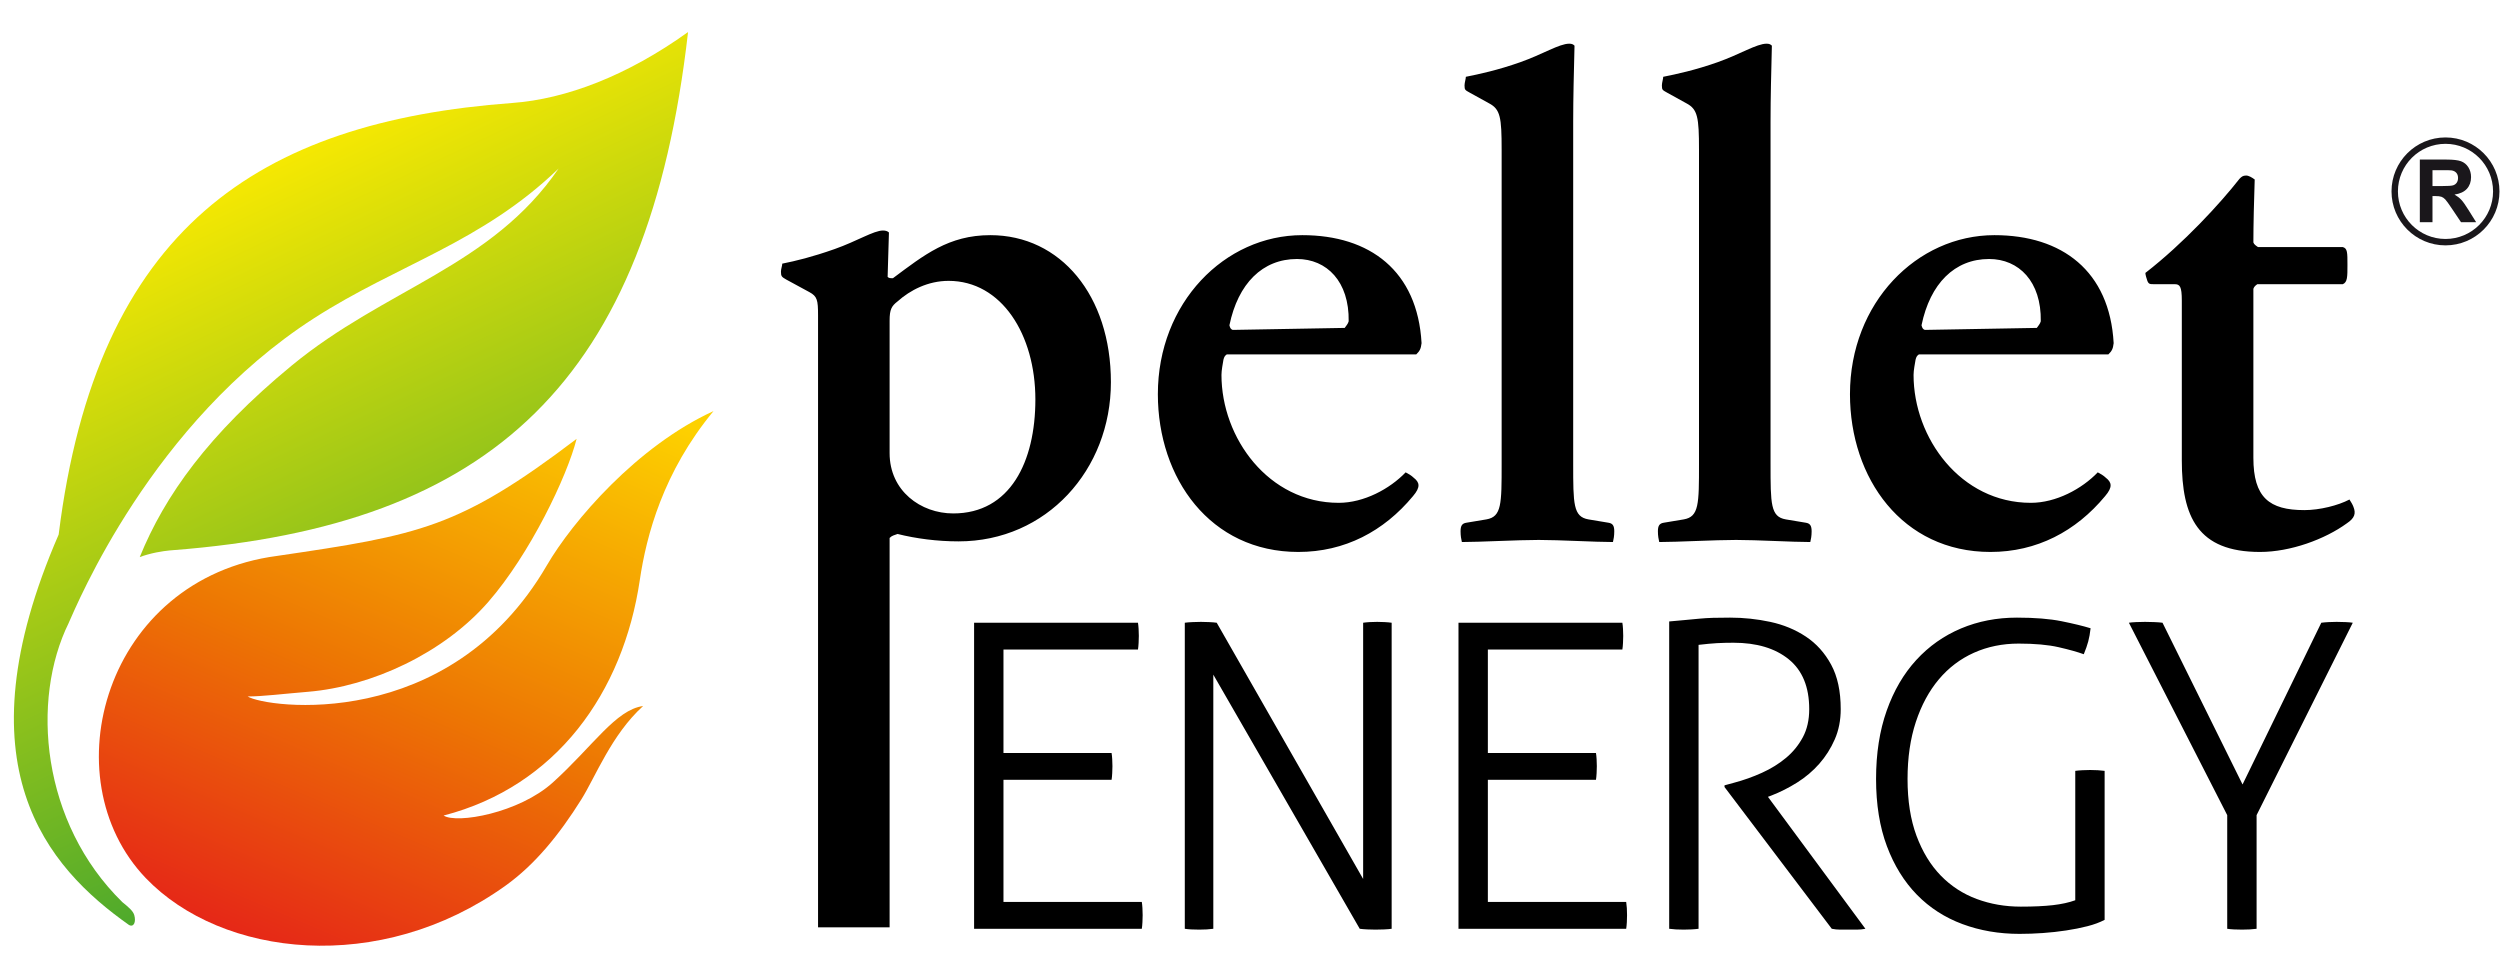 <svg width="160" height="62" viewBox="0 0 160 62" fill="none" xmlns="http://www.w3.org/2000/svg">
<path d="M62.342 39.855H72.83C72.848 39.964 72.862 40.096 72.871 40.25C72.88 40.404 72.885 40.554 72.885 40.7C72.885 40.826 72.88 40.976 72.871 41.149C72.862 41.321 72.848 41.462 72.83 41.571H64.222V48.191H71.141C71.159 48.3 71.173 48.432 71.182 48.586C71.191 48.74 71.196 48.89 71.196 49.035C71.196 49.163 71.191 49.312 71.182 49.485C71.173 49.657 71.159 49.798 71.141 49.907H64.222V57.725H73.075C73.094 57.834 73.107 57.966 73.116 58.12C73.126 58.275 73.13 58.425 73.13 58.57C73.13 58.697 73.126 58.847 73.116 59.019C73.107 59.192 73.094 59.333 73.075 59.442H62.342V39.855ZM75.827 39.855C75.954 39.836 76.122 39.823 76.331 39.814C76.539 39.805 76.716 39.8 76.862 39.8C77.007 39.8 77.18 39.805 77.379 39.814C77.58 39.823 77.743 39.836 77.87 39.855L87.241 56.254V39.855C87.368 39.836 87.509 39.823 87.663 39.814C87.817 39.805 87.976 39.8 88.14 39.8C88.285 39.8 88.444 39.805 88.617 39.814C88.789 39.823 88.939 39.836 89.066 39.855V59.442C88.957 59.46 88.799 59.473 88.59 59.483C88.381 59.492 88.195 59.496 88.031 59.496C87.886 59.496 87.713 59.492 87.513 59.483C87.314 59.473 87.15 59.46 87.023 59.442L77.652 43.178V59.442C77.525 59.46 77.384 59.473 77.23 59.483C77.075 59.492 76.916 59.496 76.753 59.496C76.571 59.496 76.399 59.492 76.236 59.483C76.072 59.473 75.936 59.46 75.827 59.442V39.855ZM93.343 39.855H103.831C103.85 39.964 103.863 40.096 103.872 40.25C103.881 40.404 103.886 40.554 103.886 40.7C103.886 40.826 103.881 40.976 103.872 41.149C103.863 41.321 103.85 41.462 103.831 41.571H95.223V48.191H102.142C102.16 48.3 102.174 48.432 102.183 48.586C102.192 48.74 102.197 48.89 102.197 49.035C102.197 49.163 102.192 49.312 102.183 49.485C102.174 49.657 102.16 49.798 102.142 49.907H95.223V57.725H104.076C104.094 57.834 104.108 57.966 104.118 58.12C104.126 58.275 104.131 58.425 104.131 58.57C104.131 58.697 104.126 58.847 104.118 59.019C104.108 59.192 104.094 59.333 104.076 59.442H93.343V39.855ZM106.828 39.773C107.227 39.737 107.577 39.705 107.877 39.678C108.176 39.651 108.467 39.623 108.748 39.596C109.03 39.569 109.325 39.55 109.634 39.541C109.943 39.533 110.305 39.528 110.724 39.528C111.595 39.528 112.453 39.619 113.297 39.8C114.142 39.982 114.901 40.295 115.572 40.74C116.244 41.185 116.785 41.785 117.193 42.538C117.602 43.292 117.806 44.241 117.806 45.385C117.806 46.093 117.679 46.738 117.425 47.319C117.171 47.9 116.839 48.422 116.431 48.885C116.022 49.348 115.549 49.748 115.014 50.084C114.478 50.42 113.929 50.697 113.366 50.915L113.148 50.997L119.386 59.442C119.205 59.478 119.023 59.496 118.841 59.496H117.765C117.593 59.496 117.416 59.478 117.234 59.442L110.369 50.37V50.261L110.968 50.098C111.586 49.934 112.185 49.721 112.766 49.458C113.348 49.194 113.86 48.876 114.305 48.504C114.751 48.132 115.109 47.691 115.382 47.183C115.654 46.675 115.79 46.075 115.79 45.385C115.79 43.968 115.354 42.906 114.483 42.198C113.611 41.489 112.431 41.135 110.941 41.135C110.56 41.135 110.206 41.144 109.879 41.162C109.552 41.181 109.162 41.217 108.708 41.271V59.442C108.58 59.46 108.426 59.473 108.244 59.483C108.063 59.492 107.899 59.496 107.754 59.496C107.59 59.496 107.427 59.492 107.264 59.483C107.1 59.473 106.955 59.46 106.828 59.442V39.773ZM132.817 49.335C132.944 49.317 133.098 49.303 133.279 49.294C133.462 49.285 133.625 49.28 133.77 49.28C133.933 49.28 134.097 49.285 134.261 49.294C134.424 49.303 134.569 49.317 134.696 49.335V58.87C134.387 59.033 134.02 59.169 133.593 59.278C133.167 59.387 132.712 59.478 132.231 59.55C131.75 59.623 131.255 59.678 130.746 59.714C130.238 59.75 129.738 59.768 129.248 59.768C127.94 59.768 126.724 59.56 125.598 59.142C124.472 58.724 123.5 58.098 122.683 57.263C121.866 56.427 121.225 55.392 120.762 54.157C120.299 52.922 120.068 51.487 120.068 49.852C120.068 48.218 120.295 46.761 120.749 45.48C121.202 44.2 121.834 43.119 122.642 42.239C123.45 41.358 124.403 40.686 125.502 40.222C126.601 39.759 127.795 39.528 129.084 39.528C130.228 39.528 131.182 39.605 131.945 39.759C132.708 39.914 133.325 40.063 133.798 40.209C133.761 40.536 133.711 40.817 133.647 41.053C133.584 41.29 133.489 41.562 133.362 41.871C132.962 41.725 132.426 41.575 131.754 41.421C131.082 41.267 130.228 41.19 129.194 41.19C128.158 41.19 127.205 41.385 126.333 41.775C125.462 42.166 124.712 42.733 124.086 43.478C123.459 44.222 122.969 45.131 122.615 46.202C122.261 47.273 122.083 48.49 122.083 49.852C122.083 51.251 122.274 52.463 122.655 53.489C123.037 54.515 123.555 55.364 124.208 56.036C124.862 56.708 125.629 57.208 126.51 57.535C127.391 57.862 128.331 58.025 129.33 58.025C130.147 58.025 130.832 57.993 131.387 57.93C131.94 57.866 132.417 57.761 132.817 57.616V49.335ZM142.542 52.168L136.249 39.855C136.358 39.836 136.513 39.823 136.713 39.814C136.912 39.805 137.103 39.8 137.285 39.8C137.448 39.8 137.643 39.805 137.87 39.814C138.097 39.823 138.275 39.836 138.401 39.855L143.523 50.206L148.563 39.855C148.708 39.836 148.867 39.823 149.039 39.814C149.212 39.805 149.38 39.8 149.543 39.8C149.725 39.8 149.915 39.805 150.115 39.814C150.315 39.823 150.47 39.836 150.578 39.855L144.422 52.168V59.442C144.295 59.46 144.149 59.473 143.986 59.483C143.822 59.492 143.659 59.496 143.495 59.496C143.314 59.496 143.137 59.492 142.964 59.483C142.792 59.473 142.651 59.46 142.542 59.442V52.168Z" fill="black"/>
<path d="M71.098 24.463C71.098 18.909 67.875 15.05 63.38 15.05C60.709 15.05 59.14 16.322 57.147 17.806C56.978 17.806 56.892 17.806 56.808 17.721L56.892 14.88C56.808 14.795 56.681 14.753 56.511 14.753C55.917 14.753 54.857 15.432 53.416 15.94C51.974 16.449 50.914 16.704 50.065 16.873C50.065 17.001 49.981 17.213 49.981 17.382C49.981 17.679 50.023 17.721 50.32 17.891L51.804 18.697C52.303 18.968 52.355 19.206 52.355 20.181V59.349H56.935V34.428C57.104 34.259 57.232 34.259 57.444 34.174C58.631 34.471 59.988 34.648 61.345 34.648C66.984 34.648 71.098 30.061 71.098 24.463ZM66.264 25.566C66.264 29.552 64.653 32.86 61.006 32.86C58.928 32.86 56.935 31.418 56.935 29.001V20.52C56.935 19.799 57.062 19.587 57.444 19.29C58.249 18.569 59.394 17.975 60.709 17.975C64.101 17.975 66.264 21.41 66.264 25.566ZM90.98 21.962C90.725 17.34 87.672 15.05 83.347 15.05C78.386 15.05 74.103 19.375 74.103 25.227C74.103 30.612 77.453 35.325 83.093 35.325C86.061 35.325 88.563 34.005 90.428 31.757C90.937 31.163 90.852 30.867 90.47 30.57C90.343 30.442 90.131 30.315 89.962 30.23C88.944 31.291 87.29 32.181 85.679 32.181C81.184 32.181 78.174 28.026 78.174 23.997C78.174 23.7 78.258 23.276 78.3 23.022C78.343 22.852 78.386 22.768 78.513 22.682H90.64C90.852 22.471 90.937 22.343 90.98 21.962ZM86.315 20.562C86.273 20.732 86.145 20.859 86.061 20.986L78.894 21.114C78.767 21.071 78.725 20.986 78.683 20.817C79.234 18.145 80.802 16.576 83.007 16.576C84.916 16.576 86.357 18.018 86.315 20.562ZM103.313 34.005C103.313 33.665 103.229 33.495 102.932 33.453L101.66 33.241C100.684 33.071 100.684 32.266 100.684 29.679V7.799C100.684 6.23 100.727 4.619 100.769 2.923C100.684 2.838 100.6 2.796 100.43 2.796C99.793 2.796 98.734 3.474 97.292 3.983C95.85 4.491 94.663 4.746 93.815 4.915C93.815 5.043 93.73 5.297 93.73 5.467C93.73 5.763 93.772 5.763 94.069 5.933L95.299 6.612C96.02 6.993 96.105 7.502 96.105 9.58V29.679C96.105 32.266 96.105 33.071 95.129 33.241L93.857 33.453C93.56 33.495 93.476 33.665 93.476 34.005C93.476 34.301 93.518 34.513 93.56 34.69C94.705 34.69 97.122 34.556 98.479 34.556C99.836 34.556 102.084 34.69 103.229 34.69C103.271 34.513 103.313 34.301 103.313 34.005ZM115.944 34.005C115.944 33.665 115.859 33.495 115.563 33.453L114.29 33.241C113.315 33.071 113.315 32.266 113.315 29.679V7.799C113.315 6.23 113.358 4.619 113.4 2.923C113.315 2.838 113.23 2.796 113.061 2.796C112.425 2.796 111.365 3.474 109.923 3.983C108.481 4.491 107.294 4.746 106.446 4.915C106.446 5.043 106.361 5.297 106.361 5.467C106.361 5.763 106.403 5.763 106.7 5.933L107.93 6.612C108.651 6.993 108.736 7.502 108.736 9.58V29.679C108.736 32.266 108.736 33.071 107.76 33.241L106.488 33.453C106.191 33.495 106.106 33.665 106.106 34.005C106.106 34.301 106.149 34.513 106.191 34.69C107.336 34.69 109.753 34.556 111.11 34.556C112.467 34.556 114.715 34.69 115.859 34.69C115.901 34.513 115.944 34.301 115.944 34.005ZM135.274 21.962C135.02 17.34 131.967 15.05 127.642 15.05C122.68 15.05 118.398 19.375 118.398 25.227C118.398 30.612 121.748 35.325 127.387 35.325C130.356 35.325 132.857 34.005 134.723 31.757C135.232 31.163 135.148 30.867 134.766 30.57C134.638 30.442 134.426 30.315 134.257 30.23C133.239 31.291 131.586 32.181 129.974 32.181C125.479 32.181 122.468 28.026 122.468 23.997C122.468 23.7 122.554 23.276 122.596 23.022C122.638 22.852 122.68 22.768 122.808 22.682H134.935C135.148 22.471 135.232 22.343 135.274 21.962ZM130.61 20.562C130.567 20.732 130.441 20.859 130.356 20.986L123.189 21.114C123.062 21.071 123.02 20.986 122.977 20.817C123.529 18.145 125.098 16.576 127.302 16.576C129.211 16.576 130.653 18.018 130.61 20.562ZM150.619 32.435C150.577 32.309 150.449 32.096 150.365 31.969C149.644 32.35 148.457 32.647 147.481 32.647C145.234 32.647 144.216 31.842 144.216 29.298V18.485C144.258 18.357 144.343 18.272 144.47 18.188H149.94C150.237 18.061 150.237 17.721 150.237 16.958C150.237 16.152 150.237 15.898 149.94 15.813H144.513C144.386 15.728 144.258 15.644 144.216 15.516C144.216 14.456 144.258 12.676 144.301 11.488C144.131 11.361 143.919 11.234 143.75 11.234C143.538 11.234 143.452 11.318 143.326 11.445C142.096 13.014 139.764 15.559 137.304 17.467C137.304 17.594 137.389 17.849 137.431 17.975C137.516 18.188 137.601 18.188 137.856 18.188H139.17C139.509 18.188 139.636 18.315 139.636 19.248V29.467C139.636 33.071 140.654 35.325 144.64 35.325C146.591 35.325 148.795 34.513 150.195 33.495C150.703 33.157 150.789 32.86 150.619 32.435Z" fill="black"/>
<path fill-rule="evenodd" clip-rule="evenodd" d="M156.512 8.796C158.419 8.796 159.966 10.342 159.966 12.25C159.966 14.157 158.419 15.704 156.512 15.704C154.605 15.704 153.057 14.157 153.057 12.25C153.057 10.342 154.605 8.796 156.512 8.796ZM156.512 9.205C158.193 9.205 159.556 10.569 159.556 12.25C159.556 13.931 158.193 15.294 156.512 15.294C154.831 15.294 153.467 13.931 153.467 12.25C153.467 10.569 154.831 9.205 156.512 9.205Z" fill="#1A171B"/>
<path d="M154.869 14.222V10.212H156.573C157.002 10.212 157.312 10.249 157.507 10.321C157.701 10.393 157.857 10.521 157.974 10.704C158.09 10.889 158.148 11.099 158.148 11.337C158.148 11.637 158.059 11.886 157.883 12.082C157.706 12.277 157.441 12.401 157.089 12.452C157.265 12.555 157.41 12.666 157.524 12.789C157.638 12.911 157.791 13.128 157.984 13.44L158.474 14.222H157.506L156.921 13.349C156.712 13.037 156.571 12.841 156.494 12.76C156.417 12.679 156.336 12.624 156.25 12.593C156.164 12.563 156.029 12.548 155.843 12.548H155.679V14.222H154.869ZM155.679 11.908H156.277C156.666 11.908 156.908 11.892 157.005 11.859C157.102 11.826 157.177 11.77 157.232 11.689C157.286 11.609 157.315 11.509 157.315 11.389C157.315 11.254 157.278 11.145 157.206 11.062C157.134 10.979 157.033 10.927 156.901 10.905C156.836 10.896 156.639 10.891 156.31 10.891H155.679V11.908Z" fill="#1A171B"/>
<path fill-rule="evenodd" clip-rule="evenodd" d="M3.755 34.21C6.187 14.624 16.515 7.789 32.801 6.589C36.224 6.336 40.143 4.846 44.036 2.05C41.48 24.417 31.483 33.635 11.075 35.21C10.884 35.225 10.227 35.271 9.431 35.494C9.275 35.538 9.111 35.59 8.944 35.653C10.537 31.729 13.344 27.784 18.66 23.403C24.678 18.443 31.436 17.084 35.75 10.787C30.8 15.55 25.483 16.908 20.112 20.358C9.692 27.052 4.926 38.707 4.398 39.863L4.402 39.859C1.958 44.808 2.643 52.655 7.831 57.737C8.209 58.044 8.513 58.292 8.592 58.563C8.72 59.004 8.563 59.366 8.255 59.198C3.006 55.493 -2.682 49.018 3.755 34.21Z" fill="url(#paint0_linear_810_155)"/>
<path fill-rule="evenodd" clip-rule="evenodd" d="M36.903 28.087C29.371 33.795 26.918 34.23 17.734 35.578C6.709 37.033 3.184 49.786 9.332 56.2C14.194 61.27 24.322 62.446 32.365 56.674C34.233 55.333 35.783 53.435 37.204 51.166C38.114 49.712 39.135 47.022 41.159 45.186C39.408 45.42 37.949 47.758 35.379 50.081C33.214 52.036 29.226 52.74 28.391 52.194C35.616 50.323 39.882 44.318 40.948 37.121C41.369 34.271 42.438 30.212 45.665 26.31C40.765 28.55 36.635 33.37 34.998 36.184C28.739 46.947 17.006 45.304 15.849 44.573C16.787 44.575 18.145 44.404 19.707 44.275C23.791 43.937 28.399 41.795 31.245 38.529C33.919 35.46 36.295 30.491 36.903 28.087Z" fill="url(#paint1_linear_810_155)"/>
<defs>
<linearGradient id="paint0_linear_810_155" x1="29.838" y1="50.187" x2="11.508" y2="11.232" gradientUnits="userSpaceOnUse">
<stop stop-color="#4AA82D"/>
<stop offset="1" stop-color="#FDEB00"/>
</linearGradient>
<linearGradient id="paint1_linear_810_155" x1="14.18" y1="66.452" x2="32.837" y2="22.529" gradientUnits="userSpaceOnUse">
<stop stop-color="#E30C1E"/>
<stop offset="0.53" stop-color="#ED7703"/>
<stop offset="1" stop-color="#FDD100"/>
</linearGradient>
</defs>
</svg>
